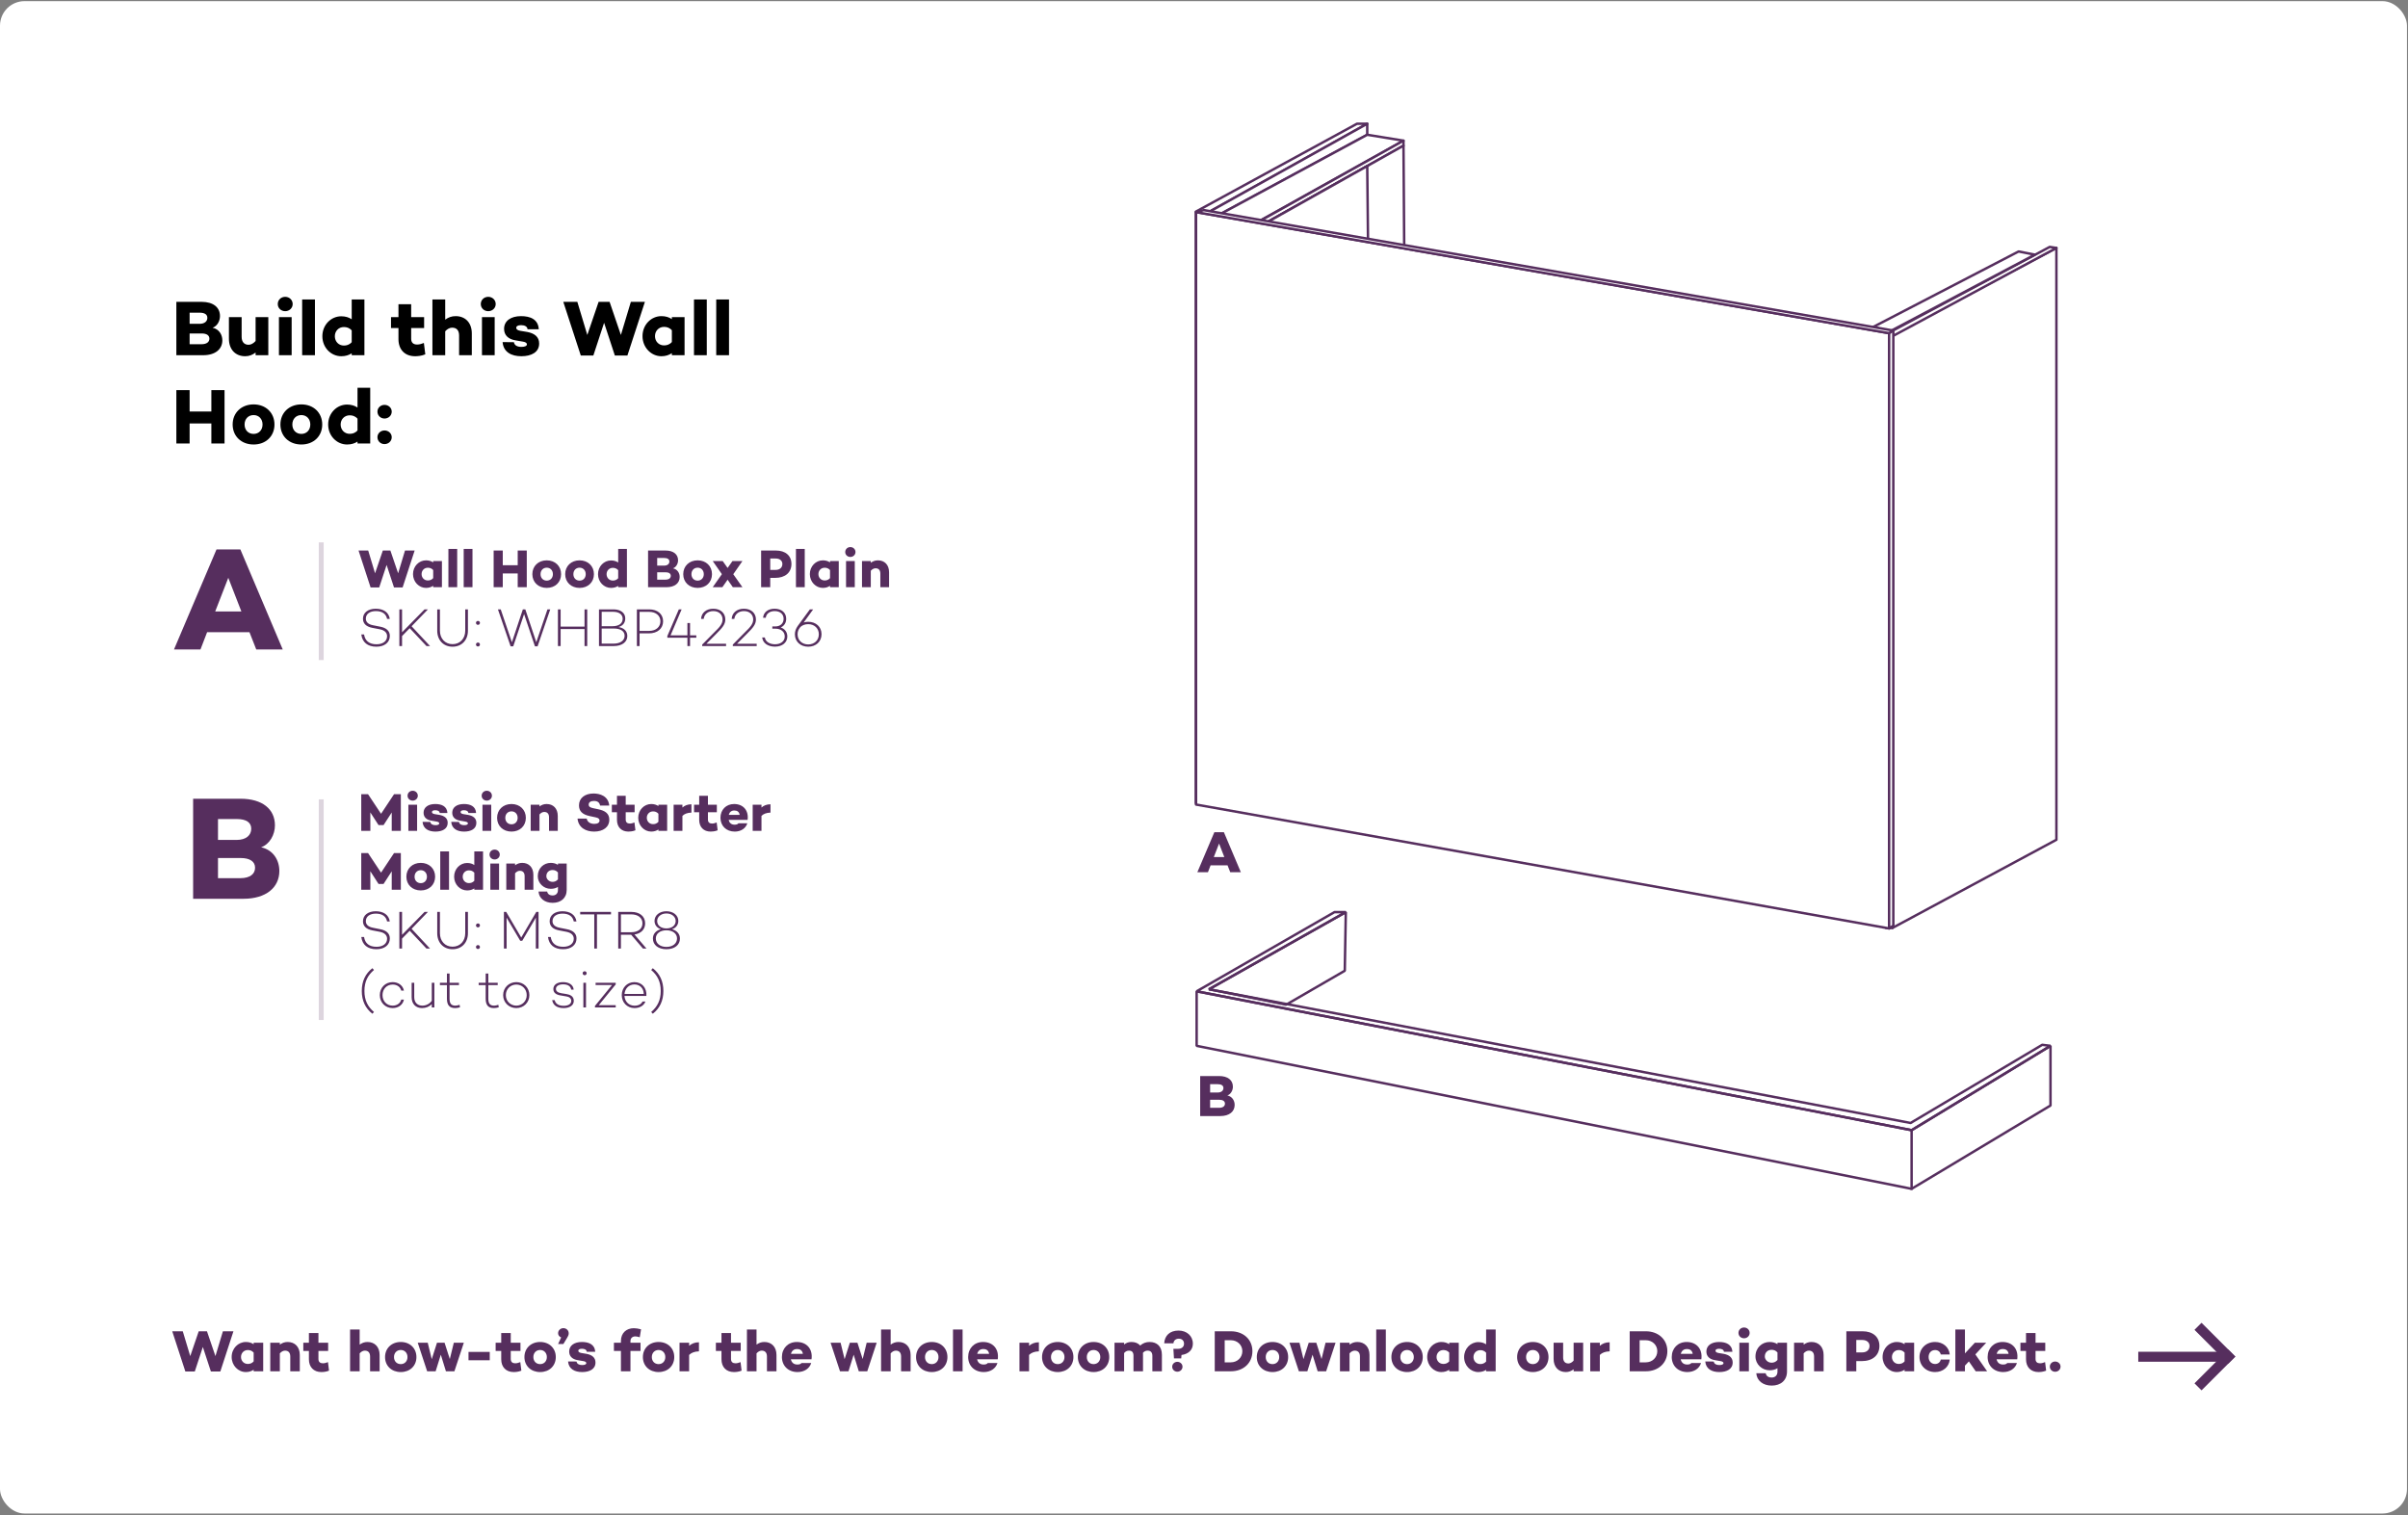 <svg xmlns="http://www.w3.org/2000/svg" width="491" height="309" viewBox="0 0 491 309" fill="none"><rect x="0" y="0" width="491" height="309" fill="#808080" stroke="none"/><rect y="0.233" width="490.793" height="308.399" rx="5" fill="white"></rect><path d="M43.352 66.833C44.68 67.121 45.336 68.241 45.336 69.409C45.336 71.217 43.88 72.433 41.432 72.433H35.96V61.553H41.112C43.48 61.553 44.856 62.673 44.856 64.449C44.856 65.457 44.296 66.497 43.352 66.833ZM40.696 63.761H38.664V66.033H40.696C41.72 66.033 42.28 65.521 42.28 64.817C42.28 64.129 41.736 63.761 40.696 63.761ZM41.08 70.193C42.2 70.193 42.696 69.697 42.696 69.057C42.696 68.385 42.136 68.001 41.128 68.001H38.664V70.193H41.08ZM52.118 64.673H54.71V72.433H52.118V71.889C51.494 72.369 50.822 72.641 49.99 72.641C48.022 72.641 46.678 71.281 46.678 69.073V64.673H49.27V68.673C49.27 69.777 49.846 70.305 50.694 70.305C51.174 70.305 51.67 70.033 52.118 69.537V64.673ZM58.157 63.457C57.309 63.457 56.638 62.833 56.638 62.001C56.638 61.153 57.309 60.529 58.157 60.529C58.989 60.529 59.678 61.153 59.678 62.001C59.678 62.833 58.989 63.457 58.157 63.457ZM56.877 64.673H59.469V72.433H56.877V64.673ZM61.61 61.073H64.218V72.433H61.61V61.073ZM71.715 61.073H74.306V72.433H71.715V72.049C71.138 72.417 70.451 72.641 69.587 72.641C67.49 72.641 65.731 70.881 65.731 68.561C65.731 66.257 67.49 64.497 69.587 64.497C70.451 64.497 71.138 64.721 71.715 65.105V61.073ZM70.115 70.465C70.674 70.465 71.219 70.321 71.715 69.777V67.377C71.219 66.833 70.674 66.689 70.115 66.689C69.058 66.689 68.275 67.505 68.275 68.561C68.275 69.649 69.058 70.465 70.115 70.465ZM86.432 69.937L86.72 72.257C85.92 72.593 85.088 72.641 84.64 72.641C82.528 72.641 81.248 71.265 81.248 69.169V66.897H79.728V64.673H81.248V62.033H83.84V64.673H86.48V66.897H83.84V69.089C83.84 69.889 84.304 70.257 85.056 70.257C85.552 70.257 85.968 70.113 86.432 69.937ZM92.908 64.465C94.86 64.465 96.204 65.793 96.204 68.001V72.433H93.612V68.417C93.612 67.313 93.052 66.817 92.188 66.817C91.724 66.817 91.228 67.057 90.78 67.553V72.433H88.172V61.073H90.78V65.185C91.404 64.721 92.076 64.465 92.908 64.465ZM99.555 63.457C98.707 63.457 98.035 62.833 98.035 62.001C98.035 61.153 98.707 60.529 99.555 60.529C100.387 60.529 101.075 61.153 101.075 62.001C101.075 62.833 100.387 63.457 99.555 63.457ZM98.275 64.673H100.867V72.433H98.275V64.673ZM104.784 69.777C104.896 70.449 105.504 70.737 106.32 70.737C107.008 70.737 107.44 70.545 107.44 70.209C107.44 69.937 107.136 69.745 106.624 69.665L105.056 69.393C103.728 69.169 102.784 68.417 102.784 67.057C102.784 65.425 104.176 64.465 106.24 64.465C108.08 64.465 109.744 65.089 109.856 67.137H107.568C107.52 66.561 106.96 66.305 106.24 66.305C105.568 66.305 105.264 66.545 105.264 66.833C105.264 67.105 105.456 67.345 106.08 67.457L107.52 67.697C108.96 67.969 109.936 68.673 109.936 70.049C109.936 71.841 108.336 72.641 106.304 72.641C104.304 72.641 102.656 71.825 102.48 69.761L104.784 69.777ZM128.634 61.553H131.498L127.93 72.497H125.37L123.178 65.825L120.986 72.497H118.426L114.858 61.553H117.722L119.754 68.305L122.058 61.553H124.298L126.602 68.305L128.634 61.553ZM136.994 64.673H139.586V72.433H136.994V72.017C136.418 72.401 135.73 72.641 134.866 72.641C132.77 72.641 131.01 70.849 131.01 68.545C131.01 66.225 132.77 64.465 134.866 64.465C135.73 64.465 136.418 64.689 136.994 65.073V64.673ZM135.394 70.433C135.954 70.433 136.498 70.289 136.994 69.745V67.345C136.498 66.801 135.954 66.657 135.394 66.657C134.338 66.657 133.554 67.473 133.554 68.545C133.554 69.617 134.338 70.433 135.394 70.433ZM141.507 61.073H144.115V72.433H141.507V61.073ZM146.042 61.073H148.65V72.433H146.042V61.073ZM43.096 79.553H45.784V90.433H43.096V86.353H38.664V90.433H35.96V79.553H38.664V83.921H43.096V79.553ZM51.71 82.465C54.206 82.465 55.966 84.177 55.966 86.561C55.966 88.961 54.206 90.641 51.71 90.641C49.214 90.641 47.438 88.961 47.438 86.561C47.438 84.177 49.214 82.465 51.71 82.465ZM51.71 88.481C52.782 88.481 53.534 87.697 53.534 86.561C53.534 85.441 52.782 84.641 51.71 84.641C50.622 84.641 49.87 85.441 49.87 86.561C49.87 87.697 50.622 88.481 51.71 88.481ZM61.448 82.465C63.944 82.465 65.704 84.177 65.704 86.561C65.704 88.961 63.944 90.641 61.448 90.641C58.952 90.641 57.176 88.961 57.176 86.561C57.176 84.177 58.952 82.465 61.448 82.465ZM61.448 88.481C62.52 88.481 63.272 87.697 63.272 86.561C63.272 85.441 62.52 84.641 61.448 84.641C60.36 84.641 59.608 85.441 59.608 86.561C59.608 87.697 60.36 88.481 61.448 88.481ZM72.898 79.073H75.49V90.433H72.898V90.049C72.322 90.417 71.634 90.641 70.77 90.641C68.674 90.641 66.914 88.881 66.914 86.561C66.914 84.257 68.674 82.497 70.77 82.497C71.634 82.497 72.322 82.721 72.898 83.105V79.073ZM71.298 88.465C71.858 88.465 72.402 88.321 72.898 87.777V85.377C72.402 84.833 71.858 84.689 71.298 84.689C70.242 84.689 69.458 85.505 69.458 86.561C69.458 87.649 70.242 88.465 71.298 88.465ZM78.403 85.345C77.619 85.345 76.963 84.753 76.963 83.937C76.963 83.153 77.619 82.561 78.403 82.561C79.203 82.561 79.875 83.153 79.875 83.937C79.875 84.753 79.203 85.345 78.403 85.345ZM78.403 90.561C77.619 90.561 76.963 89.969 76.963 89.153C76.963 88.369 77.619 87.777 78.403 87.777C79.203 87.777 79.875 88.369 79.875 89.153C79.875 89.969 79.203 90.561 78.403 90.561Z" fill="black"></path><path d="M82.581 112.263H84.55L82.097 119.786H80.337L78.83 115.2L77.323 119.786H75.563L73.11 112.263H75.079L76.476 116.904L78.06 112.263H79.6L81.184 116.904L82.581 112.263ZM88.329 114.408H90.111V119.742H88.329V119.456C87.933 119.72 87.46 119.885 86.866 119.885C85.425 119.885 84.215 118.653 84.215 117.069C84.215 115.475 85.425 114.265 86.866 114.265C87.46 114.265 87.933 114.419 88.329 114.683V114.408ZM87.229 118.367C87.614 118.367 87.988 118.268 88.329 117.894V116.244C87.988 115.871 87.614 115.772 87.229 115.772C86.503 115.772 85.964 116.332 85.964 117.069C85.964 117.806 86.503 118.367 87.229 118.367ZM91.431 111.933H93.224V119.742H91.431V111.933ZM94.549 111.933H96.342V119.742H94.549V111.933ZM105.563 112.263H107.411V119.742H105.563V116.937H102.516V119.742H100.657V112.263H102.516V115.266H105.563V112.263ZM111.485 114.265C113.201 114.265 114.411 115.442 114.411 117.08C114.411 118.73 113.201 119.885 111.485 119.885C109.769 119.885 108.548 118.73 108.548 117.08C108.548 115.442 109.769 114.265 111.485 114.265ZM111.485 118.4C112.222 118.4 112.739 117.861 112.739 117.08C112.739 116.31 112.222 115.761 111.485 115.761C110.737 115.761 110.22 116.31 110.22 117.08C110.22 117.861 110.737 118.4 111.485 118.4ZM118.179 114.265C119.895 114.265 121.105 115.442 121.105 117.08C121.105 118.73 119.895 119.885 118.179 119.885C116.464 119.885 115.243 118.73 115.243 117.08C115.243 115.442 116.464 114.265 118.179 114.265ZM118.179 118.4C118.916 118.4 119.433 117.861 119.433 117.08C119.433 116.31 118.916 115.761 118.179 115.761C117.431 115.761 116.915 116.31 116.915 117.08C116.915 117.861 117.431 118.4 118.179 118.4ZM126.051 111.933H127.833V119.742H126.051V119.478C125.655 119.731 125.182 119.885 124.588 119.885C123.147 119.885 121.937 118.675 121.937 117.08C121.937 115.497 123.147 114.287 124.588 114.287C125.182 114.287 125.655 114.441 126.051 114.705V111.933ZM124.951 118.389C125.336 118.389 125.71 118.29 126.051 117.916V116.266C125.71 115.893 125.336 115.794 124.951 115.794C124.225 115.794 123.686 116.354 123.686 117.08C123.686 117.828 124.225 118.389 124.951 118.389ZM137.226 115.893C138.139 116.091 138.589 116.86 138.589 117.663C138.589 118.906 137.589 119.742 135.906 119.742H132.144V112.263H135.686C137.314 112.263 138.26 113.033 138.26 114.254C138.26 114.947 137.875 115.662 137.226 115.893ZM135.4 113.781H134.003V115.343H135.4C136.104 115.343 136.489 114.991 136.489 114.507C136.489 114.034 136.115 113.781 135.4 113.781ZM135.664 118.202C136.434 118.202 136.775 117.861 136.775 117.421C136.775 116.959 136.39 116.695 135.697 116.695H134.003V118.202H135.664ZM142.252 114.265C143.968 114.265 145.178 115.442 145.178 117.08C145.178 118.73 143.968 119.885 142.252 119.885C140.536 119.885 139.315 118.73 139.315 117.08C139.315 115.442 140.536 114.265 142.252 114.265ZM142.252 118.4C142.989 118.4 143.506 117.861 143.506 117.08C143.506 116.31 142.989 115.761 142.252 115.761C141.504 115.761 140.987 116.31 140.987 117.08C140.987 117.861 141.504 118.4 142.252 118.4ZM149.528 117.08L149.517 117.091L151.387 119.742H149.429L148.362 118.213L147.295 119.742H145.327L147.196 117.08L145.327 114.408H147.361L148.362 115.816L149.352 114.408H151.387L149.528 117.08ZM158.209 112.263C160.167 112.263 161.377 113.319 161.377 115.002C161.377 116.75 160.101 117.839 158.066 117.839H157.054V119.742H155.195V112.263H158.209ZM158.176 116.211C158.99 116.211 159.529 115.739 159.529 115.002C159.529 114.331 158.99 113.891 158.176 113.891H157.054V116.211H158.176ZM162.297 111.933H164.09V119.742H162.297V111.933ZM169.244 114.408H171.026V119.742H169.244V119.456C168.848 119.72 168.375 119.885 167.781 119.885C166.34 119.885 165.13 118.653 165.13 117.069C165.13 115.475 166.34 114.265 167.781 114.265C168.375 114.265 168.848 114.419 169.244 114.683V114.408ZM168.144 118.367C168.529 118.367 168.903 118.268 169.244 117.894V116.244C168.903 115.871 168.529 115.772 168.144 115.772C167.418 115.772 166.879 116.332 166.879 117.069C166.879 117.806 167.418 118.367 168.144 118.367ZM173.391 113.572C172.808 113.572 172.346 113.143 172.346 112.571C172.346 111.988 172.808 111.559 173.391 111.559C173.963 111.559 174.436 111.988 174.436 112.571C174.436 113.143 173.963 113.572 173.391 113.572ZM172.511 114.408H174.293V119.742H172.511V114.408ZM179.021 114.265C180.363 114.265 181.287 115.178 181.287 116.695V119.742H179.505V116.981C179.505 116.222 179.12 115.882 178.526 115.882C178.207 115.882 177.866 116.047 177.558 116.387V119.742H175.765V114.408H177.558V114.76C177.987 114.441 178.449 114.265 179.021 114.265ZM76.608 124.131C78.203 124.131 79.281 124.868 79.479 126.21H78.929C78.731 125.22 77.994 124.615 76.641 124.615C75.409 124.615 74.595 125.198 74.595 126.155C74.595 126.87 75.123 127.332 76.102 127.508L77.477 127.783C78.764 128.014 79.49 128.651 79.49 129.674C79.49 131.016 78.39 131.874 76.751 131.874C74.969 131.874 73.88 130.994 73.671 129.377H74.232C74.43 130.664 75.277 131.379 76.773 131.379C78.071 131.379 78.929 130.741 78.929 129.729C78.929 129.014 78.412 128.497 77.378 128.31L75.893 128.025C74.65 127.783 74.012 127.134 74.012 126.166C74.012 124.934 75.057 124.131 76.608 124.131ZM86.963 131.742L83.542 128.102L81.98 129.707V131.742H81.43V124.263H81.98V128.937L86.567 124.263H87.26L83.927 127.706L87.689 131.742H86.963ZM95.412 124.263V128.618C95.412 130.521 94.158 131.874 92.277 131.874C90.407 131.874 89.153 130.521 89.153 128.618V124.263H89.703V128.618C89.703 130.191 90.737 131.357 92.277 131.357C93.828 131.357 94.862 130.191 94.862 128.618V124.263H95.412ZM97.456 127.42C97.236 127.42 97.049 127.244 97.049 127.013C97.049 126.793 97.236 126.617 97.456 126.617C97.687 126.617 97.863 126.793 97.863 127.013C97.863 127.244 97.687 127.42 97.456 127.42ZM97.456 131.83C97.236 131.83 97.049 131.654 97.049 131.423C97.049 131.203 97.236 131.027 97.456 131.027C97.687 131.027 97.863 131.203 97.863 131.423C97.863 131.654 97.687 131.83 97.456 131.83ZM111.627 124.263H112.199L109.614 131.797H109.075L106.864 125.22L104.653 131.797H104.114L101.529 124.263H102.101L104.378 130.972L106.611 124.263H107.117L109.35 130.961L111.627 124.263ZM119.188 124.263H119.738V131.742H119.188V128.277H114.315V131.742H113.765V124.263H114.315V127.772H119.188V124.263ZM126.118 127.86C127.306 128.069 127.911 128.739 127.911 129.707C127.911 130.928 126.811 131.742 125.15 131.742H122.136V124.263H125.106C126.558 124.263 127.493 124.989 127.493 126.111C127.493 126.98 127.02 127.618 126.118 127.86ZM125.062 124.758H122.686V127.695H124.897C126.217 127.695 126.965 127.123 126.965 126.166C126.965 125.308 126.217 124.758 125.062 124.758ZM125.128 131.247C126.492 131.247 127.361 130.598 127.361 129.652C127.361 128.706 126.547 128.168 125.15 128.168H122.686V131.247H125.128ZM132.381 124.263C134.086 124.263 135.208 125.231 135.208 126.694C135.208 128.168 134.064 129.157 132.326 129.157H130.412V131.742H129.862V124.263H132.381ZM132.37 128.651C133.734 128.651 134.658 127.86 134.658 126.694C134.658 125.539 133.734 124.769 132.37 124.769H130.412V128.651H132.37ZM141.979 129.553V130.037H140.704V131.742H140.165V130.037H136.073V129.696L138.416 124.263H138.988L136.733 129.553H140.165V127.046H140.704V129.553H141.979ZM144.046 131.269H148.05V131.742H143.177V131.445L145.641 128.948C146.719 127.904 147.335 127.233 147.335 126.331C147.335 125.341 146.62 124.615 145.454 124.615C144.376 124.615 143.606 125.231 143.485 126.21H142.946C143.023 124.945 144.024 124.131 145.443 124.131C146.961 124.131 147.896 125.066 147.896 126.331C147.896 127.31 147.291 128.025 146.081 129.223L144.046 131.269ZM150.29 131.269H154.293V131.742H149.421V131.445L151.885 128.948C152.963 127.904 153.579 127.233 153.579 126.331C153.579 125.341 152.864 124.615 151.698 124.615C150.62 124.615 149.85 125.231 149.729 126.21H149.19C149.267 124.945 150.268 124.131 151.687 124.131C153.205 124.131 154.139 125.066 154.139 126.331C154.139 127.31 153.535 128.025 152.325 129.223L150.29 131.269ZM159.197 127.948C160.033 128.244 160.539 128.893 160.539 129.795C160.539 131.016 159.516 131.863 158.02 131.863C156.557 131.863 155.534 131.126 155.413 129.993H155.952C156.073 130.829 156.898 131.379 158.031 131.379C159.208 131.379 160.011 130.741 160.011 129.795C160.011 128.827 159.252 128.2 158.119 128.2H157.481V127.739H158.119C159.12 127.739 159.78 127.112 159.78 126.188C159.78 125.22 159.065 124.615 157.954 124.615C156.942 124.615 156.249 125.143 156.139 125.968H155.589C155.699 124.846 156.601 124.131 157.932 124.131C159.384 124.131 160.308 124.945 160.308 126.188C160.308 127.013 159.89 127.64 159.197 127.948ZM164.797 126.793C166.37 126.793 167.514 127.816 167.514 129.322C167.514 130.84 166.37 131.874 164.797 131.874C163.224 131.874 162.08 130.84 162.08 129.333C162.08 128.695 162.3 128.179 162.652 127.662L165.138 124.263H165.809L163.873 126.936C164.137 126.848 164.445 126.793 164.797 126.793ZM164.797 131.412C166.04 131.412 166.964 130.576 166.964 129.344C166.964 128.124 166.051 127.277 164.797 127.277C164.137 127.277 163.576 127.497 163.202 127.86L163.114 127.981C162.795 128.376 162.63 128.816 162.63 129.344C162.63 130.576 163.554 131.412 164.797 131.412Z" fill="#562E5E"></path><rect opacity="0.2" width="24" height="1" transform="matrix(-4.37114e-08 1 1 4.37114e-08 65 110.6)" fill="#562E5E"></rect><path d="M52.249 132.433L50.869 128.923H42.229L40.879 132.433H35.479L44.149 112.033H49.009L57.649 132.433H52.249ZM43.879 124.693H49.219L46.549 117.823L43.879 124.693Z" fill="#562E5E"></path><path d="M81.734 161.953V169.433H79.875V165.682L78.214 168.245V168.256H77.18V168.245L75.508 165.66L75.519 169.433H73.66V161.953H75.046L77.697 165.946L80.348 161.953H81.734ZM84.148 163.262C83.566 163.262 83.103 162.833 83.103 162.261C83.103 161.678 83.566 161.249 84.148 161.249C84.72 161.249 85.193 161.678 85.193 162.261C85.193 162.833 84.72 163.262 84.148 163.262ZM83.269 164.098H85.05V169.433H83.269V164.098ZM87.743 167.607C87.82 168.069 88.238 168.267 88.799 168.267C89.272 168.267 89.569 168.135 89.569 167.904C89.569 167.717 89.36 167.585 89.008 167.53L87.93 167.343C87.017 167.189 86.368 166.672 86.368 165.737C86.368 164.615 87.325 163.955 88.744 163.955C90.009 163.955 91.153 164.384 91.23 165.792H89.657C89.624 165.396 89.239 165.22 88.744 165.22C88.282 165.22 88.073 165.385 88.073 165.583C88.073 165.77 88.205 165.935 88.634 166.012L89.624 166.177C90.614 166.364 91.285 166.848 91.285 167.794C91.285 169.026 90.185 169.576 88.788 169.576C87.413 169.576 86.28 169.015 86.159 167.596L87.743 167.607ZM93.589 167.607C93.666 168.069 94.084 168.267 94.645 168.267C95.118 168.267 95.415 168.135 95.415 167.904C95.415 167.717 95.206 167.585 94.854 167.53L93.776 167.343C92.863 167.189 92.214 166.672 92.214 165.737C92.214 164.615 93.171 163.955 94.59 163.955C95.855 163.955 96.999 164.384 97.076 165.792H95.503C95.47 165.396 95.085 165.22 94.59 165.22C94.128 165.22 93.919 165.385 93.919 165.583C93.919 165.77 94.051 165.935 94.48 166.012L95.47 166.177C96.46 166.364 97.131 166.848 97.131 167.794C97.131 169.026 96.031 169.576 94.634 169.576C93.259 169.576 92.126 169.015 92.005 167.596L93.589 167.607ZM99.259 163.262C98.676 163.262 98.214 162.833 98.214 162.261C98.214 161.678 98.676 161.249 99.259 161.249C99.831 161.249 100.304 161.678 100.304 162.261C100.304 162.833 99.831 163.262 99.259 163.262ZM98.379 164.098H100.161V169.433H98.379V164.098ZM104.296 163.955C106.012 163.955 107.222 165.132 107.222 166.771C107.222 168.421 106.012 169.576 104.296 169.576C102.58 169.576 101.359 168.421 101.359 166.771C101.359 165.132 102.58 163.955 104.296 163.955ZM104.296 168.091C105.033 168.091 105.55 167.552 105.55 166.771C105.55 166.001 105.033 165.451 104.296 165.451C103.548 165.451 103.031 166.001 103.031 166.771C103.031 167.552 103.548 168.091 104.296 168.091ZM111.466 163.955C112.808 163.955 113.732 164.868 113.732 166.386V169.433H111.95V166.672C111.95 165.913 111.565 165.572 110.971 165.572C110.652 165.572 110.311 165.737 110.003 166.078V169.433H108.21V164.098H110.003V164.45C110.432 164.131 110.894 163.955 111.466 163.955ZM121.027 161.81C122.237 161.81 124.041 162.261 124.228 164.274H122.358C122.259 163.713 121.918 163.328 121.126 163.328C120.466 163.328 120.037 163.581 120.037 164.065C120.037 164.494 120.345 164.681 120.939 164.802L121.984 165.022C123.359 165.308 124.239 165.869 124.239 167.156C124.239 168.652 123.007 169.576 121.137 169.576C119.455 169.576 117.937 168.773 117.761 166.925H119.631C119.752 167.585 120.312 168.003 121.192 168.003C121.852 168.003 122.248 167.75 122.248 167.332C122.248 167.068 122.105 166.793 121.456 166.672L120.224 166.408C118.751 166.089 118.058 165.418 118.058 164.23C118.058 162.734 119.268 161.81 121.027 161.81ZM129.367 167.717L129.565 169.312C129.015 169.543 128.443 169.576 128.135 169.576C126.683 169.576 125.803 168.63 125.803 167.189V165.627H124.758V164.098H125.803V162.283H127.585V164.098H129.4V165.627H127.585V167.134C127.585 167.684 127.904 167.937 128.421 167.937C128.762 167.937 129.048 167.838 129.367 167.717ZM134.253 164.098H136.035V169.433H134.253V169.147C133.857 169.411 133.384 169.576 132.79 169.576C131.349 169.576 130.139 168.344 130.139 166.76C130.139 165.165 131.349 163.955 132.79 163.955C133.384 163.955 133.857 164.109 134.253 164.373V164.098ZM133.153 168.058C133.538 168.058 133.912 167.959 134.253 167.585V165.935C133.912 165.561 133.538 165.462 133.153 165.462C132.427 165.462 131.888 166.023 131.888 166.76C131.888 167.497 132.427 168.058 133.153 168.058ZM140.985 164.01V165.704C140.116 165.737 139.566 165.968 139.148 166.375V169.433H137.355V164.098H139.148V164.67C139.621 164.263 140.193 164.01 140.985 164.01ZM146.133 167.717L146.331 169.312C145.781 169.543 145.209 169.576 144.901 169.576C143.449 169.576 142.569 168.63 142.569 167.189V165.627H141.524V164.098H142.569V162.283H144.351V164.098H146.166V165.627H144.351V167.134C144.351 167.684 144.67 167.937 145.187 167.937C145.528 167.937 145.814 167.838 146.133 167.717ZM149.687 163.955C151.568 163.955 152.701 165.297 152.437 167.189H148.576C148.697 167.739 149.06 168.168 149.786 168.168C150.182 168.168 150.413 168.08 150.578 167.882H152.382C152.063 168.927 151.073 169.576 149.819 169.576C148.07 169.576 146.904 168.388 146.904 166.76C146.904 165.143 148.037 163.955 149.687 163.955ZM149.731 165.275C149.104 165.275 148.741 165.627 148.598 166.166H150.82C150.721 165.55 150.336 165.275 149.731 165.275ZM157.105 164.01V165.704C156.236 165.737 155.686 165.968 155.268 166.375V169.433H153.475V164.098H155.268V164.67C155.741 164.263 156.313 164.01 157.105 164.01ZM81.734 173.953V181.433H79.875V177.682L78.214 180.245V180.256H77.18V180.245L75.508 177.66L75.519 181.433H73.66V173.953H75.046L77.697 177.946L80.348 173.953H81.734ZM85.798 175.955C87.514 175.955 88.724 177.132 88.724 178.771C88.724 180.421 87.514 181.576 85.798 181.576C84.082 181.576 82.862 180.421 82.862 178.771C82.862 177.132 84.082 175.955 85.798 175.955ZM85.798 180.091C86.535 180.091 87.052 179.552 87.052 178.771C87.052 178.001 86.535 177.451 85.798 177.451C85.05 177.451 84.533 178.001 84.533 178.771C84.533 179.552 85.05 180.091 85.798 180.091ZM89.766 173.623H91.559V181.433H89.766V173.623ZM96.713 173.623H98.495V181.433H96.713V181.169C96.317 181.422 95.844 181.576 95.25 181.576C93.809 181.576 92.599 180.366 92.599 178.771C92.599 177.187 93.809 175.977 95.25 175.977C95.844 175.977 96.317 176.131 96.713 176.395V173.623ZM95.613 180.08C95.998 180.08 96.372 179.981 96.713 179.607V177.957C96.372 177.583 95.998 177.484 95.613 177.484C94.887 177.484 94.348 178.045 94.348 178.771C94.348 179.519 94.887 180.08 95.613 180.08ZM100.86 175.262C100.277 175.262 99.815 174.833 99.815 174.261C99.815 173.678 100.277 173.249 100.86 173.249C101.432 173.249 101.905 173.678 101.905 174.261C101.905 174.833 101.432 175.262 100.86 175.262ZM99.98 176.098H101.762V181.433H99.98V176.098ZM106.489 175.955C107.831 175.955 108.755 176.868 108.755 178.386V181.433H106.973V178.672C106.973 177.913 106.588 177.572 105.994 177.572C105.675 177.572 105.334 177.737 105.026 178.078V181.433H103.234V176.098H105.026V176.45C105.455 176.131 105.917 175.955 106.489 175.955ZM113.768 176.098H115.55V181.466C115.55 183.138 114.362 184.106 112.69 184.106C111.073 184.106 109.896 183.182 109.808 181.796H111.568C111.656 182.291 112.03 182.599 112.69 182.599C113.295 182.599 113.768 182.225 113.768 181.499V180.861C113.372 181.103 112.899 181.246 112.305 181.246C110.864 181.246 109.654 180.113 109.654 178.672C109.654 177.044 110.864 175.955 112.305 175.955C112.899 175.955 113.372 176.109 113.768 176.362V176.098ZM112.668 179.827C113.053 179.827 113.427 179.706 113.768 179.321V177.913C113.427 177.528 113.053 177.418 112.668 177.418C111.942 177.418 111.403 177.902 111.403 178.672C111.403 179.255 111.942 179.827 112.668 179.827ZM76.608 185.821C78.203 185.821 79.281 186.558 79.479 187.9H78.929C78.731 186.91 77.994 186.305 76.641 186.305C75.409 186.305 74.595 186.888 74.595 187.845C74.595 188.56 75.123 189.022 76.102 189.198L77.477 189.473C78.764 189.704 79.49 190.342 79.49 191.365C79.49 192.707 78.39 193.565 76.751 193.565C74.969 193.565 73.88 192.685 73.671 191.068H74.232C74.43 192.355 75.277 193.07 76.773 193.07C78.071 193.07 78.929 192.432 78.929 191.42C78.929 190.705 78.412 190.188 77.378 190.001L75.893 189.715C74.65 189.473 74.012 188.824 74.012 187.856C74.012 186.624 75.057 185.821 76.608 185.821ZM86.963 193.433L83.542 189.792L81.98 191.398V193.433H81.43V185.953H81.98V190.628L86.567 185.953H87.26L83.927 189.396L87.689 193.433H86.963ZM95.412 185.953V190.309C95.412 192.212 94.158 193.565 92.277 193.565C90.407 193.565 89.153 192.212 89.153 190.309V185.953H89.703V190.309C89.703 191.882 90.737 193.048 92.277 193.048C93.828 193.048 94.862 191.882 94.862 190.309V185.953H95.412ZM97.456 189.11C97.236 189.11 97.049 188.934 97.049 188.703C97.049 188.483 97.236 188.307 97.456 188.307C97.687 188.307 97.863 188.483 97.863 188.703C97.863 188.934 97.687 189.11 97.456 189.11ZM97.456 193.521C97.236 193.521 97.049 193.345 97.049 193.114C97.049 192.894 97.236 192.718 97.456 192.718C97.687 192.718 97.863 192.894 97.863 193.114C97.863 193.345 97.687 193.521 97.456 193.521ZM109.814 185.953V193.433H109.253L109.264 187.13L106.492 191.838H106.074L103.291 187.119L103.302 193.433H102.752V185.953H103.214L106.283 191.178L109.352 185.953H109.814ZM114.671 185.821C116.266 185.821 117.344 186.558 117.542 187.9H116.992C116.794 186.91 116.057 186.305 114.704 186.305C113.473 186.305 112.659 186.888 112.659 187.845C112.659 188.56 113.187 189.022 114.166 189.198L115.54 189.473C116.827 189.704 117.553 190.342 117.553 191.365C117.553 192.707 116.453 193.565 114.814 193.565C113.033 193.565 111.944 192.685 111.735 191.068H112.296C112.494 192.355 113.341 193.07 114.836 193.07C116.134 193.07 116.992 192.432 116.992 191.42C116.992 190.705 116.475 190.188 115.441 190.001L113.957 189.715C112.714 189.473 112.076 188.824 112.076 187.856C112.076 186.624 113.121 185.821 114.671 185.821ZM124.584 185.953V186.459H121.724V193.433H121.174V186.459H118.303V185.953H124.584ZM131.108 193.433L128.688 190.606H126.609V193.433H126.059V185.953H128.732C130.404 185.953 131.548 186.833 131.548 188.285C131.548 189.539 130.69 190.364 129.37 190.562L131.823 193.433H131.108ZM126.609 186.459V190.1H128.71C130.063 190.1 130.998 189.429 130.998 188.285C130.998 187.141 130.063 186.459 128.71 186.459H126.609ZM137.036 189.484C138.037 189.77 138.642 190.463 138.642 191.387C138.642 192.696 137.553 193.565 135.881 193.565C134.22 193.565 133.131 192.696 133.131 191.387C133.131 190.452 133.736 189.77 134.737 189.484C133.956 189.198 133.461 188.615 133.461 187.79C133.461 186.646 134.484 185.821 135.881 185.821C137.289 185.821 138.312 186.646 138.312 187.79C138.312 188.626 137.817 189.209 137.036 189.484ZM134 187.812C134 188.747 134.803 189.319 135.881 189.319C136.97 189.319 137.773 188.747 137.773 187.812C137.773 186.932 136.97 186.272 135.881 186.272C134.803 186.272 134 186.932 134 187.812ZM135.881 193.092C137.179 193.092 138.048 192.399 138.048 191.365C138.048 190.386 137.179 189.704 135.881 189.704C134.594 189.704 133.725 190.375 133.725 191.365C133.725 192.399 134.594 193.092 135.881 193.092ZM74.309 202.078C74.309 203.992 74.991 205.279 76.256 206.368L75.926 206.72C74.485 205.598 73.77 204.036 73.77 202.078C73.77 200.12 74.485 198.558 75.926 197.436L76.256 197.799C74.991 198.877 74.309 200.164 74.309 202.078ZM80.063 205.07C80.954 205.07 81.625 204.586 81.812 203.838H82.362C82.153 204.883 81.24 205.565 80.063 205.565C78.534 205.565 77.445 204.399 77.445 202.925C77.445 201.44 78.534 200.274 80.063 200.274C81.24 200.274 82.153 200.967 82.362 202.001H81.812C81.625 201.253 80.954 200.769 80.063 200.769C78.82 200.769 77.995 201.726 77.995 202.925C77.995 204.113 78.82 205.07 80.063 205.07ZM88.039 200.406H88.567V205.433H88.039V204.74C87.566 205.268 86.851 205.565 86.048 205.565C84.805 205.565 83.936 204.751 83.936 203.354V200.406H84.464V203.332C84.464 204.454 85.146 205.07 86.125 205.07C86.862 205.07 87.588 204.718 88.039 204.08V200.406ZM93.716 204.894L93.793 205.411C93.419 205.521 93.078 205.565 92.814 205.565C91.648 205.565 91.131 204.96 91.131 203.64V200.879H89.701V200.406H91.131V198.525H91.67V200.406H93.584V200.879H91.67V203.64C91.67 204.663 92.022 205.07 92.858 205.07C93.122 205.07 93.43 204.993 93.716 204.894ZM101.617 204.894L101.694 205.411C101.32 205.521 100.979 205.565 100.715 205.565C99.549 205.565 99.032 204.96 99.032 203.64V200.879H97.602V200.406H99.032V198.525H99.571V200.406H101.485V200.879H99.571V203.64C99.571 204.663 99.923 205.07 100.759 205.07C101.023 205.07 101.331 204.993 101.617 204.894ZM105.278 200.274C106.796 200.274 107.94 201.418 107.94 202.925C107.94 204.421 106.796 205.565 105.278 205.565C103.76 205.565 102.594 204.421 102.594 202.925C102.594 201.418 103.76 200.274 105.278 200.274ZM105.278 205.07C106.477 205.07 107.401 204.135 107.401 202.925C107.401 201.704 106.477 200.769 105.278 200.769C104.068 200.769 103.144 201.704 103.144 202.925C103.144 204.135 104.068 205.07 105.278 205.07ZM113.094 203.937C113.27 204.663 113.853 205.103 114.942 205.103C115.866 205.103 116.482 204.729 116.482 204.102C116.482 203.574 116.064 203.277 115.492 203.189L114.326 202.991C113.468 202.859 112.83 202.496 112.83 201.682C112.83 200.813 113.622 200.274 114.799 200.274C115.932 200.274 116.889 200.758 116.977 201.814H116.471C116.361 201.088 115.767 200.725 114.81 200.725C113.919 200.725 113.358 201.088 113.358 201.649C113.358 202.1 113.677 202.408 114.469 202.54L115.503 202.705C116.207 202.826 116.999 203.123 116.999 204.091C116.999 205.015 116.152 205.565 114.931 205.565C113.567 205.565 112.764 204.982 112.588 203.937H113.094ZM119.214 198.866C118.983 198.866 118.807 198.69 118.807 198.459C118.807 198.228 118.983 198.063 119.214 198.063C119.445 198.063 119.621 198.228 119.621 198.459C119.621 198.69 119.445 198.866 119.214 198.866ZM118.95 200.406H119.489V205.433H118.95V200.406ZM125.549 200.406V200.736L122.095 204.971H125.549V205.433H121.314V205.125L124.79 200.868H121.446V200.406H125.549ZM129.351 200.274C130.913 200.274 131.914 201.484 131.804 203.09H127.327C127.404 204.201 128.185 205.081 129.384 205.081C130.154 205.081 130.759 204.773 131.012 204.234H131.606C131.298 205.059 130.451 205.565 129.373 205.565C127.855 205.565 126.777 204.399 126.777 202.925C126.777 201.44 127.855 200.274 129.351 200.274ZM129.362 200.747C128.218 200.747 127.437 201.594 127.338 202.683H131.265C131.243 201.517 130.462 200.747 129.362 200.747ZM133.108 197.436C134.549 198.558 135.264 200.12 135.264 202.078C135.264 204.036 134.549 205.598 133.108 206.72L132.778 206.368C134.043 205.279 134.725 203.992 134.725 202.078C134.725 200.164 134.043 198.877 132.778 197.799L133.108 197.436Z" fill="#562E5E"></path><rect opacity="0.2" width="45" height="1" transform="matrix(-4.37114e-08 1 1 4.37114e-08 65 163)" fill="#562E5E"></rect><path d="M53.24 172.777C55.73 173.317 56.96 175.417 56.96 177.607C56.96 180.997 54.23 183.277 49.64 183.277H39.38V162.877H49.04C53.48 162.877 56.06 164.977 56.06 168.307C56.06 170.197 55.01 172.147 53.24 172.777ZM48.26 167.017H44.45V171.277H48.26C50.18 171.277 51.23 170.317 51.23 168.997C51.23 167.707 50.21 167.017 48.26 167.017ZM48.98 179.077C51.08 179.077 52.01 178.147 52.01 176.947C52.01 175.687 50.96 174.967 49.07 174.967H44.45V179.077H48.98Z" fill="#562E5E"></path><path d="M419.309 50.558L385.878 68.286V189.224L419.309 171.242V50.558Z" fill="white" stroke="#562E5E" stroke-width="0.5" stroke-linejoin="round"></path><path d="M417.949 50.352L384.564 68.16V189.224H385.878V68.571L419.309 50.558L417.949 50.352Z" fill="white" stroke="#562E5E" stroke-width="0.5" stroke-linejoin="round"></path><path d="M384.564 68.16L385.878 68.571" stroke="#562E5E" stroke-width="0.5" stroke-miterlimit="10"></path><path d="M414.916 51.929L411.603 51.281L381.928 66.686L385.384 67.569L414.916 51.929Z" fill="white" stroke="#562E5E" stroke-width="0.5" stroke-linejoin="round"></path><path d="M381.928 66.686L381.682 186.385L384.564 187.208L384.627 68.16L385.498 67.663L381.928 66.686Z" fill="white" stroke="#562E5E" stroke-width="0.5" stroke-linejoin="round"></path><path d="M276.695 25.233H278.785L245.4 43.849V164.056L243.849 163.771V43.152L276.695 25.233Z" fill="white" stroke="#562E5E" stroke-width="0.5" stroke-linejoin="round"></path><path d="M278.785 25.233V27.481L247.488 44.386V159.846L250.036 160.526L245.4 164.056V43.849L278.785 25.233Z" fill="white" stroke="#562E5E" stroke-width="0.5" stroke-linejoin="round"></path><path d="M278.786 27.481L247.489 44.386L254.941 46.103L286.178 28.683L278.786 27.481Z" fill="white" stroke="#562E5E" stroke-width="0.5" stroke-linejoin="round"></path><path d="M247.489 44.386V159.846L255.049 161.58L254.94 46.103L247.489 44.386Z" fill="white" stroke="#562E5E" stroke-width="0.5" stroke-linejoin="round"></path><path d="M286.178 28.683V29.7L255.966 46.671L255.786 161.171L255.049 161.58V46.102L286.178 28.683Z" fill="white" stroke="#562E5E" stroke-width="0.5" stroke-linejoin="round"></path><path d="M286.178 29.7L286.952 140.425L255.787 161.172L255.966 46.671L286.178 29.7Z" fill="white" stroke="#562E5E" stroke-width="0.5" stroke-linejoin="round"></path><path d="M278.786 33.853L279.871 138.514L255.8 154L255.966 46.671L278.786 33.853Z" fill="white" stroke="#562E5E" stroke-width="0.5" stroke-linejoin="round"></path><path d="M286.952 140.425L279.872 138.514" stroke="#562E5E" stroke-width="0.5" stroke-linejoin="round"></path><path d="M385.2 67.946V189.327L243.875 164.062V43.252L385.2 67.946Z" fill="white" stroke="#562E5E" stroke-width="0.5" stroke-linejoin="round"></path><path d="M385.201 189.327L386.055 188.755V67.409L245.458 42.841L243.876 43.252L385.201 67.946V189.327Z" fill="white" stroke="#562E5E" stroke-width="0.5" stroke-linejoin="round"></path><path d="M385.201 67.946L386.055 67.409" stroke="#562E5E" stroke-width="0.5" stroke-miterlimit="10"></path><path d="M250.852 177.86L250.3 176.456H246.844L246.304 177.86H244.144L247.612 169.7H249.556L253.012 177.86H250.852ZM247.504 174.764H249.64L248.572 172.016L247.504 174.764Z" fill="#562E5E"></path><path d="M228.852 180.718L228.3 179.314H224.844L224.304 180.718H222.144L225.612 172.558H227.556L231.012 180.718H228.852ZM225.504 177.622H227.64L226.572 174.874L225.504 177.622Z" fill="white"></path><path d="M250.264 223.385C251.26 223.601 251.752 224.441 251.752 225.317C251.752 226.673 250.66 227.585 248.824 227.585H244.72V219.425H248.584C250.36 219.425 251.392 220.265 251.392 221.597C251.392 222.353 250.972 223.133 250.264 223.385ZM248.272 221.081H246.748V222.785H248.272C249.04 222.785 249.46 222.401 249.46 221.873C249.46 221.357 249.052 221.081 248.272 221.081ZM248.56 225.905C249.4 225.905 249.772 225.533 249.772 225.053C249.772 224.549 249.352 224.261 248.596 224.261H246.748V225.905H248.56Z" fill="#562E5E"></path><path d="M418.104 225.432V213.265L389.785 230.466L244 202.148V213.265L389.785 242.422L418.104 225.432Z" stroke="#562E5E" stroke-width="0.5" stroke-linejoin="bevel"></path><path d="M246.517 201.728L274.416 185.996H272.108L244 202.148L389.785 230.466L418.104 213.265L416.425 213.055L389.576 228.997L246.517 201.728Z" stroke="#562E5E" stroke-width="0.5" stroke-linejoin="bevel"></path><path d="M274.206 197.952L274.416 185.996L246.517 201.728L262.25 204.875L274.206 197.952Z" stroke="#562E5E" stroke-width="0.5" stroke-linejoin="bevel"></path><path d="M389.785 230.466V242.632" stroke="#562E5E" stroke-width="0.5" stroke-linejoin="bevel"></path><path d="M45.452 271.472H47.6L44.924 279.68H43.004L41.36 274.676L39.716 279.68H37.796L35.12 271.472H37.268L38.792 276.536L40.52 271.472H42.2L43.928 276.536L45.452 271.472ZM51.723 273.812H53.667V279.632H51.723V279.32C51.291 279.608 50.775 279.788 50.127 279.788C48.555 279.788 47.235 278.444 47.235 276.716C47.235 274.976 48.555 273.656 50.127 273.656C50.775 273.656 51.291 273.824 51.723 274.112V273.812ZM50.523 278.132C50.943 278.132 51.351 278.024 51.723 277.616V275.816C51.351 275.408 50.943 275.3 50.523 275.3C49.731 275.3 49.143 275.912 49.143 276.716C49.143 277.52 49.731 278.132 50.523 278.132ZM58.659 273.656C60.123 273.656 61.131 274.652 61.131 276.308V279.632H59.187V276.62C59.187 275.792 58.767 275.42 58.119 275.42C57.771 275.42 57.399 275.6 57.063 275.972V279.632H55.107V273.812H57.063V274.196C57.531 273.848 58.035 273.656 58.659 273.656ZM66.874 277.76L67.09 279.5C66.49 279.752 65.866 279.788 65.53 279.788C63.946 279.788 62.986 278.756 62.986 277.184V275.48H61.846V273.812H62.986V271.832H64.93V273.812H66.91V275.48H64.93V277.124C64.93 277.724 65.278 278 65.842 278C66.214 278 66.526 277.892 66.874 277.76ZM74.933 273.656C76.397 273.656 77.405 274.652 77.405 276.308V279.632H75.461V276.62C75.461 275.792 75.041 275.42 74.393 275.42C74.045 275.42 73.673 275.6 73.337 275.972V279.632H71.381V271.112H73.337V274.196C73.805 273.848 74.309 273.656 74.933 273.656ZM81.718 273.656C83.59 273.656 84.91 274.94 84.91 276.728C84.91 278.528 83.59 279.788 81.718 279.788C79.846 279.788 78.514 278.528 78.514 276.728C78.514 274.94 79.846 273.656 81.718 273.656ZM81.718 278.168C82.522 278.168 83.086 277.58 83.086 276.728C83.086 275.888 82.522 275.288 81.718 275.288C80.902 275.288 80.338 275.888 80.338 276.728C80.338 277.58 80.902 278.168 81.718 278.168ZM92.535 273.812H94.575L92.655 279.632H90.927L89.883 276.248L88.827 279.632H87.099L85.179 273.812H87.219L88.035 277.16L89.103 273.812H90.651L91.719 277.136L92.535 273.812ZM95.53 277.388V275.684H99.862V277.388H95.53ZM106.09 277.76L106.306 279.5C105.706 279.752 105.082 279.788 104.746 279.788C103.162 279.788 102.202 278.756 102.202 277.184V275.48H101.062V273.812H102.202V271.832H104.146V273.812H106.126V275.48H104.146V277.124C104.146 277.724 104.494 278 105.058 278C105.43 278 105.742 277.892 106.09 277.76ZM110.136 273.656C112.008 273.656 113.328 274.94 113.328 276.728C113.328 278.528 112.008 279.788 110.136 279.788C108.264 279.788 106.932 278.528 106.932 276.728C106.932 274.94 108.264 273.656 110.136 273.656ZM110.136 278.168C110.94 278.168 111.504 277.58 111.504 276.728C111.504 275.888 110.94 275.288 110.136 275.288C109.32 275.288 108.756 275.888 108.756 276.728C108.756 277.58 109.32 278.168 110.136 278.168ZM113.8 274.064L114.424 272.732C114.004 272.552 113.8 272.24 113.8 271.868C113.8 271.292 114.28 270.836 114.88 270.836C115.48 270.836 115.96 271.292 115.96 271.868C115.96 272.132 115.948 272.276 115.6 272.864L114.88 274.064H113.8ZM117.557 277.64C117.641 278.144 118.097 278.36 118.709 278.36C119.225 278.36 119.549 278.216 119.549 277.964C119.549 277.76 119.321 277.616 118.937 277.556L117.761 277.352C116.765 277.184 116.057 276.62 116.057 275.6C116.057 274.376 117.101 273.656 118.649 273.656C120.029 273.656 121.277 274.124 121.361 275.66H119.645C119.609 275.228 119.189 275.036 118.649 275.036C118.145 275.036 117.917 275.216 117.917 275.432C117.917 275.636 118.061 275.816 118.529 275.9L119.609 276.08C120.689 276.284 121.421 276.812 121.421 277.844C121.421 279.188 120.221 279.788 118.697 279.788C117.197 279.788 115.961 279.176 115.829 277.628L117.557 277.64ZM128.553 273.476V273.812H130.605V275.48H128.553V279.632H126.609V275.48H125.181V273.812H126.609V273.476C126.609 271.784 127.749 270.848 129.237 270.848C129.705 270.848 130.113 270.92 130.713 271.076L130.449 272.696C130.161 272.6 129.813 272.516 129.561 272.516C128.937 272.516 128.553 272.888 128.553 273.476ZM134.291 273.656C136.163 273.656 137.483 274.94 137.483 276.728C137.483 278.528 136.163 279.788 134.291 279.788C132.419 279.788 131.087 278.528 131.087 276.728C131.087 274.94 132.419 273.656 134.291 273.656ZM134.291 278.168C135.095 278.168 135.659 277.58 135.659 276.728C135.659 275.888 135.095 275.288 134.291 275.288C133.475 275.288 132.911 275.888 132.911 276.728C132.911 277.58 133.475 278.168 134.291 278.168ZM142.52 273.716V275.564C141.572 275.6 140.972 275.852 140.516 276.296V279.632H138.56V273.812H140.516V274.436C141.032 273.992 141.656 273.716 142.52 273.716ZM150.999 277.76L151.215 279.5C150.615 279.752 149.991 279.788 149.655 279.788C148.071 279.788 147.111 278.756 147.111 277.184V275.48H145.971V273.812H147.111V271.832H149.055V273.812H151.035V275.48H149.055V277.124C149.055 277.724 149.403 278 149.967 278C150.339 278 150.651 277.892 150.999 277.76ZM155.855 273.656C157.319 273.656 158.327 274.652 158.327 276.308V279.632H156.383V276.62C156.383 275.792 155.963 275.42 155.315 275.42C154.967 275.42 154.595 275.6 154.259 275.972V279.632H152.303V271.112H154.259V274.196C154.727 273.848 155.231 273.656 155.855 273.656ZM162.473 273.656C164.525 273.656 165.761 275.12 165.473 277.184H161.261C161.393 277.784 161.789 278.252 162.581 278.252C163.013 278.252 163.265 278.156 163.445 277.94H165.413C165.065 279.08 163.985 279.788 162.617 279.788C160.709 279.788 159.437 278.492 159.437 276.716C159.437 274.952 160.673 273.656 162.473 273.656ZM162.521 275.096C161.837 275.096 161.441 275.48 161.285 276.068H163.709C163.601 275.396 163.181 275.096 162.521 275.096ZM176.718 273.812H178.758L176.838 279.632H175.11L174.066 276.248L173.01 279.632H171.282L169.362 273.812H171.402L172.218 277.16L173.286 273.812H174.834L175.902 277.136L176.718 273.812ZM183.206 273.656C184.67 273.656 185.678 274.652 185.678 276.308V279.632H183.734V276.62C183.734 275.792 183.314 275.42 182.666 275.42C182.318 275.42 181.946 275.6 181.61 275.972V279.632H179.654V271.112H181.61V274.196C182.078 273.848 182.582 273.656 183.206 273.656ZM189.992 273.656C191.864 273.656 193.184 274.94 193.184 276.728C193.184 278.528 191.864 279.788 189.992 279.788C188.12 279.788 186.788 278.528 186.788 276.728C186.788 274.94 188.12 273.656 189.992 273.656ZM189.992 278.168C190.796 278.168 191.36 277.58 191.36 276.728C191.36 275.888 190.796 275.288 189.992 275.288C189.176 275.288 188.612 275.888 188.612 276.728C188.612 277.58 189.176 278.168 189.992 278.168ZM194.32 271.112H196.276V279.632H194.32V271.112ZM200.447 273.656C202.499 273.656 203.735 275.12 203.447 277.184H199.235C199.367 277.784 199.763 278.252 200.555 278.252C200.987 278.252 201.239 278.156 201.419 277.94H203.387C203.039 279.08 201.959 279.788 200.591 279.788C198.683 279.788 197.411 278.492 197.411 276.716C197.411 274.952 198.647 273.656 200.447 273.656ZM200.495 275.096C199.811 275.096 199.415 275.48 199.259 276.068H201.683C201.575 275.396 201.155 275.096 200.495 275.096ZM211.835 273.716V275.564C210.887 275.6 210.287 275.852 209.831 276.296V279.632H207.875V273.812H209.831V274.436C210.347 273.992 210.971 273.716 211.835 273.716ZM215.682 273.656C217.554 273.656 218.874 274.94 218.874 276.728C218.874 278.528 217.554 279.788 215.682 279.788C213.81 279.788 212.478 278.528 212.478 276.728C212.478 274.94 213.81 273.656 215.682 273.656ZM215.682 278.168C216.486 278.168 217.05 277.58 217.05 276.728C217.05 275.888 216.486 275.288 215.682 275.288C214.866 275.288 214.302 275.888 214.302 276.728C214.302 277.58 214.866 278.168 215.682 278.168ZM222.985 273.656C224.857 273.656 226.177 274.94 226.177 276.728C226.177 278.528 224.857 279.788 222.985 279.788C221.113 279.788 219.781 278.528 219.781 276.728C219.781 274.94 221.113 273.656 222.985 273.656ZM222.985 278.168C223.789 278.168 224.353 277.58 224.353 276.728C224.353 275.888 223.789 275.288 222.985 275.288C222.169 275.288 221.605 275.888 221.605 276.728C221.605 277.58 222.169 278.168 222.985 278.168ZM234.419 273.656C235.931 273.656 236.915 274.58 236.915 276.26V279.632H234.971V276.5C234.971 275.708 234.563 275.42 234.011 275.42C233.663 275.42 233.351 275.528 233.051 275.864C233.063 275.972 233.063 276.08 233.063 276.2V279.632H231.119V276.44C231.119 275.648 230.711 275.42 230.219 275.42C229.835 275.42 229.499 275.564 229.211 275.912V279.632H227.255V273.812H229.211V274.172C229.619 273.848 230.063 273.656 230.711 273.656C231.455 273.656 232.067 273.896 232.487 274.376C233.063 273.884 233.663 273.656 234.419 273.656ZM240.852 277.004H239.376L239.256 275.048H240.24C240.912 275.048 241.428 274.664 241.428 274.004C241.428 273.392 241.008 272.984 240.372 272.984C239.736 272.984 239.316 273.356 239.268 273.932H237.384C237.48 272.384 238.488 271.328 240.312 271.328C241.992 271.328 243.228 272.42 243.228 274.004C243.228 275.276 242.328 276.116 240.912 276.308L240.852 277.004ZM240.06 279.716C239.496 279.716 239.016 279.284 239.016 278.696C239.016 278.132 239.496 277.7 240.06 277.7C240.636 277.7 241.116 278.132 241.116 278.696C241.116 279.284 240.636 279.716 240.06 279.716ZM250.967 271.472C253.535 271.472 255.371 273.14 255.371 275.528C255.371 277.952 253.535 279.632 250.967 279.632H247.691V271.472H250.967ZM250.967 277.808C252.299 277.808 253.319 276.824 253.319 275.528C253.319 274.268 252.299 273.296 250.967 273.296H249.719V277.808H250.967ZM259.468 273.656C261.34 273.656 262.66 274.94 262.66 276.728C262.66 278.528 261.34 279.788 259.468 279.788C257.596 279.788 256.264 278.528 256.264 276.728C256.264 274.94 257.596 273.656 259.468 273.656ZM259.468 278.168C260.272 278.168 260.836 277.58 260.836 276.728C260.836 275.888 260.272 275.288 259.468 275.288C258.652 275.288 258.088 275.888 258.088 276.728C258.088 277.58 258.652 278.168 259.468 278.168ZM270.284 273.812H272.324L270.404 279.632H268.676L267.632 276.248L266.576 279.632H264.848L262.928 273.812H264.968L265.784 277.16L266.852 273.812H268.4L269.468 277.136L270.284 273.812ZM276.773 273.656C278.237 273.656 279.245 274.652 279.245 276.308V279.632H277.301V276.62C277.301 275.792 276.881 275.42 276.233 275.42C275.885 275.42 275.513 275.6 275.177 275.972V279.632H273.221V273.812H275.177V274.196C275.645 273.848 276.149 273.656 276.773 273.656ZM280.618 271.112H282.574V279.632H280.618V271.112ZM286.913 273.656C288.785 273.656 290.105 274.94 290.105 276.728C290.105 278.528 288.785 279.788 286.913 279.788C285.041 279.788 283.709 278.528 283.709 276.728C283.709 274.94 285.041 273.656 286.913 273.656ZM286.913 278.168C287.717 278.168 288.281 277.58 288.281 276.728C288.281 275.888 287.717 275.288 286.913 275.288C286.097 275.288 285.533 275.888 285.533 276.728C285.533 277.58 286.097 278.168 286.913 278.168ZM295.5 273.812H297.444V279.632H295.5V279.32C295.068 279.608 294.552 279.788 293.904 279.788C292.332 279.788 291.012 278.444 291.012 276.716C291.012 274.976 292.332 273.656 293.904 273.656C294.552 273.656 295.068 273.824 295.5 274.112V273.812ZM294.3 278.132C294.72 278.132 295.128 278.024 295.5 277.616V275.816C295.128 275.408 294.72 275.3 294.3 275.3C293.508 275.3 292.92 275.912 292.92 276.716C292.92 277.52 293.508 278.132 294.3 278.132ZM303.027 271.112H304.971V279.632H303.027V279.344C302.595 279.62 302.079 279.788 301.431 279.788C299.859 279.788 298.539 278.468 298.539 276.728C298.539 275 299.859 273.68 301.431 273.68C302.079 273.68 302.595 273.848 303.027 274.136V271.112ZM301.827 278.156C302.247 278.156 302.655 278.048 303.027 277.64V275.84C302.655 275.432 302.247 275.324 301.827 275.324C301.035 275.324 300.447 275.936 300.447 276.728C300.447 277.544 301.035 278.156 301.827 278.156ZM312.553 273.656C314.425 273.656 315.745 274.94 315.745 276.728C315.745 278.528 314.425 279.788 312.553 279.788C310.681 279.788 309.349 278.528 309.349 276.728C309.349 274.94 310.681 273.656 312.553 273.656ZM312.553 278.168C313.357 278.168 313.921 277.58 313.921 276.728C313.921 275.888 313.357 275.288 312.553 275.288C311.737 275.288 311.173 275.888 311.173 276.728C311.173 277.58 311.737 278.168 312.553 278.168ZM320.866 273.812H322.81V279.632H320.866V279.224C320.398 279.584 319.894 279.788 319.27 279.788C317.794 279.788 316.786 278.768 316.786 277.112V273.812H318.73V276.812C318.73 277.64 319.162 278.036 319.798 278.036C320.158 278.036 320.53 277.832 320.866 277.46V273.812ZM328.215 273.716V275.564C327.267 275.6 326.667 275.852 326.211 276.296V279.632H324.255V273.812H326.211V274.436C326.727 273.992 327.351 273.716 328.215 273.716ZM335.577 271.472C338.145 271.472 339.981 273.14 339.981 275.528C339.981 277.952 338.145 279.632 335.577 279.632H332.301V271.472H335.577ZM335.577 277.808C336.909 277.808 337.929 276.824 337.929 275.528C337.929 274.268 336.909 273.296 335.577 273.296H334.329V277.808H335.577ZM343.911 273.656C345.963 273.656 347.199 275.12 346.911 277.184H342.699C342.831 277.784 343.227 278.252 344.019 278.252C344.451 278.252 344.703 278.156 344.883 277.94H346.851C346.503 279.08 345.423 279.788 344.055 279.788C342.147 279.788 340.875 278.492 340.875 276.716C340.875 274.952 342.111 273.656 343.911 273.656ZM343.959 275.096C343.275 275.096 342.879 275.48 342.723 276.068H345.147C345.039 275.396 344.619 275.096 343.959 275.096ZM349.435 277.64C349.519 278.144 349.975 278.36 350.587 278.36C351.103 278.36 351.427 278.216 351.427 277.964C351.427 277.76 351.199 277.616 350.815 277.556L349.639 277.352C348.643 277.184 347.935 276.62 347.935 275.6C347.935 274.376 348.979 273.656 350.527 273.656C351.907 273.656 353.155 274.124 353.239 275.66H351.523C351.487 275.228 351.067 275.036 350.527 275.036C350.023 275.036 349.795 275.216 349.795 275.432C349.795 275.636 349.939 275.816 350.407 275.9L351.487 276.08C352.567 276.284 353.299 276.812 353.299 277.844C353.299 279.188 352.099 279.788 350.575 279.788C349.075 279.788 347.839 279.176 347.707 277.628L349.435 277.64ZM355.62 272.9C354.984 272.9 354.48 272.432 354.48 271.808C354.48 271.172 354.984 270.704 355.62 270.704C356.244 270.704 356.76 271.172 356.76 271.808C356.76 272.432 356.244 272.9 355.62 272.9ZM354.66 273.812H356.604V279.632H354.66V273.812ZM362.434 273.812H364.378V279.668C364.378 281.492 363.082 282.548 361.258 282.548C359.494 282.548 358.21 281.54 358.114 280.028H360.034C360.13 280.568 360.538 280.904 361.258 280.904C361.918 280.904 362.434 280.496 362.434 279.704V279.008C362.002 279.272 361.486 279.428 360.838 279.428C359.266 279.428 357.946 278.192 357.946 276.62C357.946 274.844 359.266 273.656 360.838 273.656C361.486 273.656 362.002 273.824 362.434 274.1V273.812ZM361.234 277.88C361.654 277.88 362.062 277.748 362.434 277.328V275.792C362.062 275.372 361.654 275.252 361.234 275.252C360.442 275.252 359.854 275.78 359.854 276.62C359.854 277.256 360.442 277.88 361.234 277.88ZM369.37 273.656C370.834 273.656 371.842 274.652 371.842 276.308V279.632H369.898V276.62C369.898 275.792 369.478 275.42 368.83 275.42C368.482 275.42 368.11 275.6 367.774 275.972V279.632H365.818V273.812H367.774V274.196C368.242 273.848 368.746 273.656 369.37 273.656ZM379.765 271.472C381.901 271.472 383.221 272.624 383.221 274.46C383.221 276.368 381.829 277.556 379.609 277.556H378.505V279.632H376.477V271.472H379.765ZM379.729 275.78C380.617 275.78 381.205 275.264 381.205 274.46C381.205 273.728 380.617 273.248 379.729 273.248H378.505V275.78H379.729ZM388.355 273.812H390.299V279.632H388.355V279.32C387.923 279.608 387.407 279.788 386.759 279.788C385.187 279.788 383.867 278.444 383.867 276.716C383.867 274.976 385.187 273.656 386.759 273.656C387.407 273.656 387.923 273.824 388.355 274.112V273.812ZM387.155 278.132C387.575 278.132 387.983 278.024 388.355 277.616V275.816C387.983 275.408 387.575 275.3 387.155 275.3C386.363 275.3 385.775 275.912 385.775 276.716C385.775 277.52 386.363 278.132 387.155 278.132ZM394.585 278.144C395.173 278.144 395.629 277.772 395.725 277.244H397.561C397.417 278.744 396.181 279.788 394.573 279.788C392.749 279.788 391.393 278.492 391.393 276.716C391.393 274.952 392.749 273.656 394.573 273.656C396.181 273.656 397.417 274.7 397.561 276.2H395.725C395.629 275.672 395.173 275.3 394.585 275.3C393.745 275.3 393.253 275.924 393.253 276.716C393.253 277.508 393.745 278.144 394.585 278.144ZM402.855 279.632L401.463 277.616L400.659 278.48V279.632H398.703V271.112H400.659V275.984L402.675 273.812H404.991L402.783 276.188L405.183 279.632H402.855ZM408.322 273.656C410.374 273.656 411.61 275.12 411.322 277.184H407.11C407.242 277.784 407.638 278.252 408.43 278.252C408.862 278.252 409.114 278.156 409.294 277.94H411.262C410.914 279.08 409.834 279.788 408.466 279.788C406.558 279.788 405.286 278.492 405.286 276.716C405.286 274.952 406.522 273.656 408.322 273.656ZM408.37 275.096C407.686 275.096 407.29 275.48 407.134 276.068H409.558C409.45 275.396 409.03 275.096 408.37 275.096ZM417.001 277.76L417.217 279.5C416.617 279.752 415.993 279.788 415.657 279.788C414.073 279.788 413.113 278.756 413.113 277.184V275.48H411.973V273.812H413.113V271.832H415.057V273.812H417.037V275.48H415.057V277.124C415.057 277.724 415.405 278 415.969 278C416.341 278 416.653 277.892 417.001 277.76ZM419.049 279.728C418.461 279.728 417.969 279.284 417.969 278.672C417.969 278.084 418.461 277.64 419.049 277.64C419.649 277.64 420.153 278.084 420.153 278.672C420.153 279.284 419.649 279.728 419.049 279.728Z" fill="#562E5E"></path><rect x="436" y="275.649" width="17.961" height="2.033" fill="#562E5E"></rect><rect x="448.899" y="269.739" width="9.749" height="2.033" transform="rotate(45 448.899 269.739)" fill="#562E5E"></rect><rect width="9.749" height="2.033" transform="matrix(0.707 -0.707 -0.707 -0.707 448.899 283.525)" fill="#562E5E"></rect></svg>